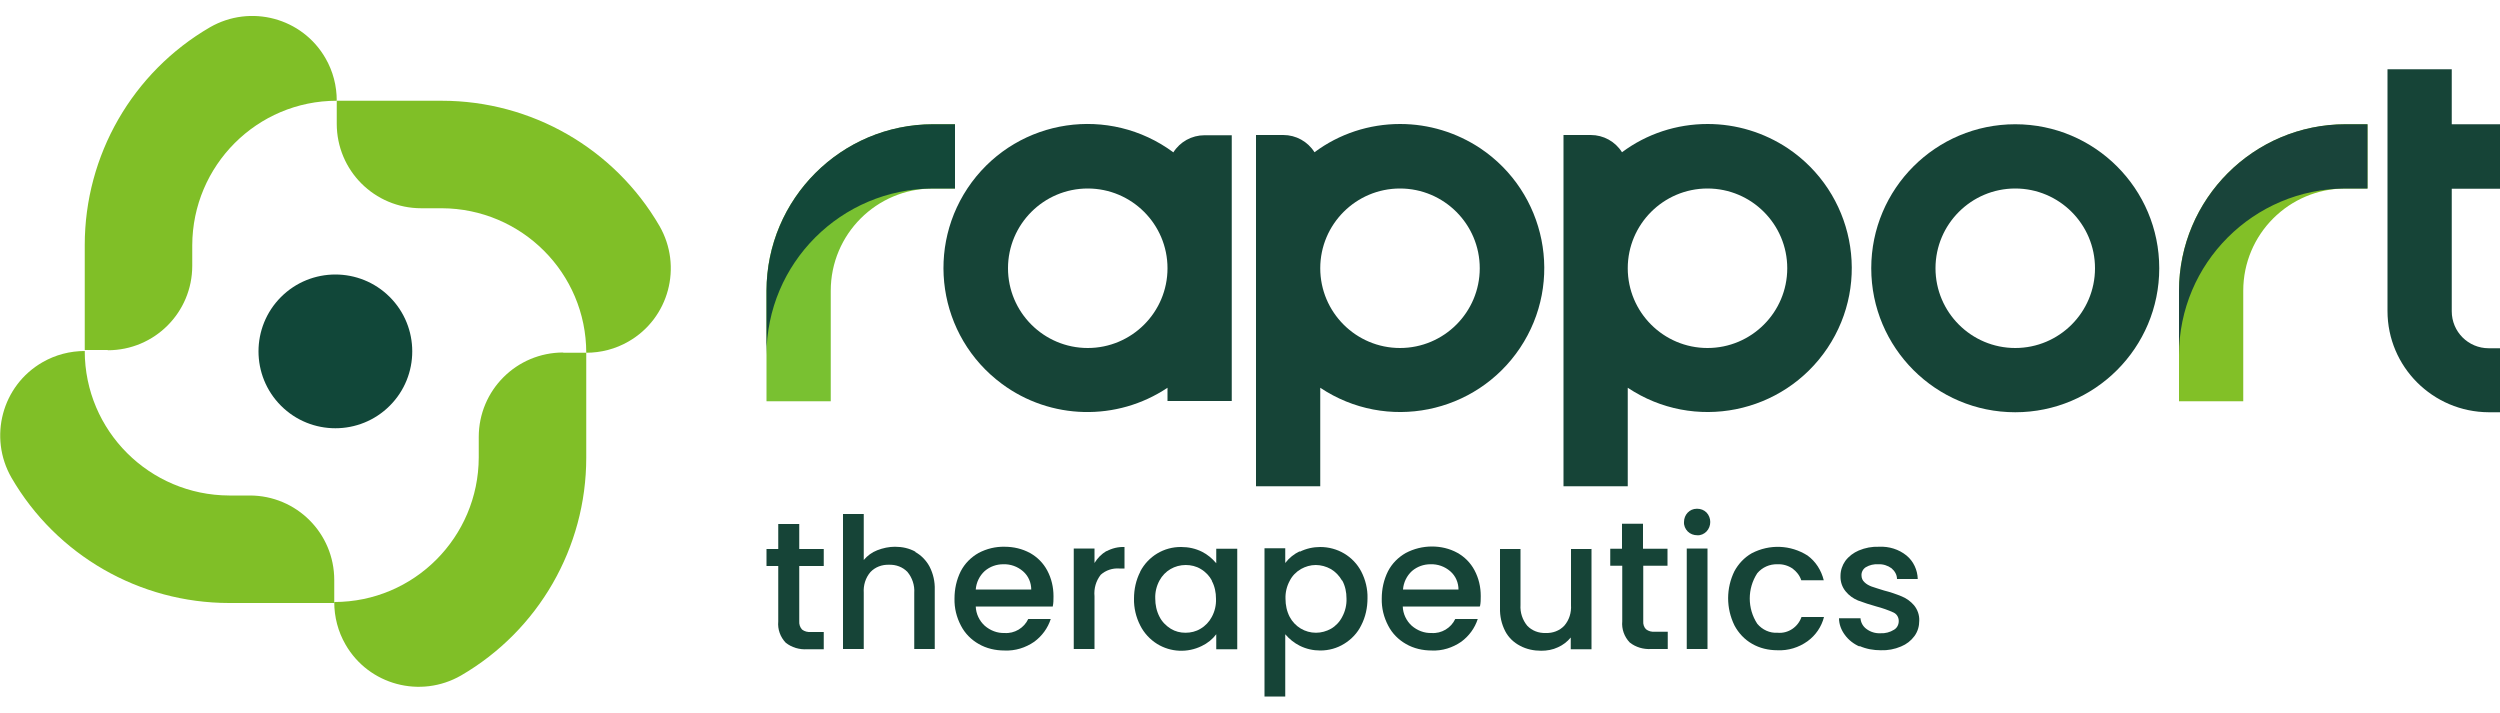 <?xml version="1.0" encoding="UTF-8"?>
<svg id="Group_8058" data-name="Group 8058" xmlns="http://www.w3.org/2000/svg" version="1.1" viewBox="0 0 1000 285.1">
  <defs>
    <style>
      .cls-1 {
        fill: #82c027;
      }

      .cls-1, .cls-2, .cls-3, .cls-4, .cls-5, .cls-6, .cls-7 {
        stroke-width: 0px;
      }

      .cls-2 {
        fill: #19443a;
      }

      .cls-3 {
        fill: #114739;
      }

      .cls-4 {
        fill: #134839;
      }

      .cls-5 {
        fill: #164437;
      }

      .cls-6 {
        fill: #80bf27;
      }

      .cls-7 {
        fill: #79c131;
      }
    </style>
  </defs>
  <path id="Path_20724" data-name="Path 20724" class="cls-5" d="M319.7,226.3v22.2c-.1,1.2.3,2.4,1.1,3.3,1,.8,2.3,1.1,3.6,1h5.1v6.9h-6.6c-3.1.2-6.2-.7-8.6-2.6-2.2-2.3-3.3-5.4-3-8.5v-22.2h-4.7v-6.8h4.7v-10h8.4v10h9.8v6.8h-9.8Z"/>
  <path id="Path_20725" data-name="Path 20725" class="cls-5" d="M366.1,220.8c2.4,1.3,4.4,3.4,5.7,5.8,1.5,2.9,2.2,6.1,2.1,9.3v23.7h-8.2v-22.5c.2-3-.8-6-2.7-8.3-1.9-2-4.6-3-7.4-2.9-2.8-.1-5.5.9-7.4,2.9-2,2.3-2.9,5.3-2.7,8.3v22.5h-8.3v-54h8.3v18.4c1.4-1.7,3.3-3.1,5.4-3.9,2.3-.9,4.7-1.4,7.1-1.4,2.9,0,5.7.6,8.2,2"/>
  <path id="Path_20726" data-name="Path 20726" class="cls-5" d="M421,242.6h-30.7c.1,2.9,1.4,5.7,3.6,7.7,2.2,1.9,5,3,7.9,2.9,4,.3,7.8-2,9.5-5.6h9c-1.2,3.7-3.5,6.8-6.6,9.1-3.5,2.4-7.6,3.7-11.9,3.5-3.6,0-7.2-.8-10.3-2.6-3-1.7-5.5-4.2-7.1-7.3-1.8-3.4-2.7-7.1-2.6-10.9,0-3.8.8-7.5,2.5-10.9,1.6-3.1,4.1-5.6,7.1-7.3,3.2-1.7,6.8-2.6,10.5-2.5,3.5,0,7,.8,10.1,2.5,2.9,1.6,5.3,4,6.9,7,1.7,3.2,2.5,6.7,2.5,10.3,0,1.4,0,2.7-.3,4.1M412.5,235.9c0-2.8-1.1-5.5-3.3-7.4-2.2-1.9-5-2.9-7.9-2.8-2.7,0-5.3.9-7.4,2.7-2.1,1.9-3.4,4.6-3.6,7.4h22.2Z"/>
  <path id="Path_20727" data-name="Path 20727" class="cls-5" d="M442.6,220.5c2.2-1.2,4.7-1.8,7.2-1.7v8.6h-2.1c-2.7-.2-5.4.7-7.4,2.5-1.9,2.4-2.8,5.5-2.5,8.6v21.1h-8.3v-40.2h8.3v5.8c1.2-2,2.8-3.6,4.8-4.8"/>
  <path id="Path_20728" data-name="Path 20728" class="cls-5" d="M456.1,228.6c3.2-6.1,9.5-9.9,16.4-9.8,2.9,0,5.7.6,8.3,1.9,2.2,1.1,4.1,2.7,5.7,4.6v-5.8h8.4v40.2h-8.4v-6c-1.5,2-3.5,3.6-5.8,4.7-5.7,2.8-12.4,2.5-17.8-.8-2.9-1.8-5.3-4.4-6.8-7.4-1.7-3.3-2.6-7.1-2.5-10.8,0-3.7.8-7.4,2.5-10.7M484.8,232.3c-1-1.9-2.6-3.6-4.5-4.7-1.8-1.1-3.9-1.6-6-1.6-4.4,0-8.4,2.3-10.5,6.2-1.2,2.2-1.8,4.7-1.7,7.2,0,2.5.5,5,1.7,7.3,1,2,2.6,3.6,4.5,4.8,1.8,1.1,3.8,1.6,5.9,1.6,2.1,0,4.2-.5,6-1.6,1.9-1.1,3.5-2.8,4.5-4.7,1.2-2.2,1.8-4.7,1.7-7.3,0-2.5-.5-5-1.7-7.2"/>
  <path id="Path_20729" data-name="Path 20729" class="cls-5" d="M519.9,220.7c2.6-1.3,5.4-1.9,8.2-1.9,6.9,0,13.2,3.7,16.4,9.8,1.7,3.3,2.6,7,2.5,10.7,0,3.8-.8,7.5-2.5,10.8-1.5,3.1-3.9,5.6-6.8,7.4-2.9,1.8-6.2,2.7-9.6,2.7-2.8,0-5.6-.6-8.2-1.9-2.2-1.1-4.2-2.7-5.8-4.6v24.9h-8.3v-59.3h8.3v5.9c1.5-2,3.5-3.6,5.8-4.7M536.8,232.2c-1.1-1.9-2.6-3.5-4.5-4.6-1.8-1-3.9-1.6-6-1.6-2.1,0-4.1.6-5.9,1.6-1.9,1.1-3.5,2.7-4.5,4.7-1.2,2.2-1.8,4.7-1.7,7.2,0,2.5.5,5,1.7,7.3,2.1,3.9,6.1,6.3,10.5,6.3,2.1,0,4.2-.6,6-1.6,1.9-1.1,3.5-2.8,4.5-4.8,1.2-2.2,1.8-4.8,1.7-7.3,0-2.5-.5-5-1.7-7.2"/>
  <path id="Path_20730" data-name="Path 20730" class="cls-5" d="M591.8,242.6h-30.7c.1,2.9,1.4,5.7,3.6,7.7,2.2,1.9,5,3,7.9,2.9,4,.3,7.8-2,9.5-5.6h9c-1.2,3.7-3.5,6.8-6.6,9.1-3.5,2.4-7.6,3.7-11.8,3.5-3.6,0-7.2-.8-10.3-2.6-3-1.7-5.5-4.2-7.1-7.3-1.8-3.4-2.7-7.1-2.6-10.9,0-3.8.8-7.5,2.5-10.9,1.6-3.1,4.1-5.6,7.1-7.3,3.2-1.7,6.8-2.6,10.5-2.6,3.5,0,7,.8,10.1,2.5,2.9,1.6,5.3,4,6.9,7,1.7,3.2,2.5,6.7,2.5,10.3,0,1.4,0,2.7-.3,4.1M583.4,235.9c0-2.8-1.1-5.5-3.3-7.4-2.2-1.9-5-2.9-7.9-2.8-2.7,0-5.3.9-7.4,2.7-2.1,1.9-3.4,4.6-3.6,7.4h22.2Z"/>
  <path id="Path_20731" data-name="Path 20731" class="cls-5" d="M636.6,219.5v40.2h-8.3v-4.7c-1.4,1.7-3.1,3-5.1,3.9-2.1,1-4.4,1.4-6.7,1.4-3,0-5.9-.6-8.5-2-2.5-1.3-4.6-3.3-5.9-5.8-1.5-2.9-2.2-6.1-2.1-9.3v-23.6h8.2v22.4c-.2,3,.8,6,2.7,8.3,1.9,2,4.6,3,7.4,2.9,2.8.1,5.5-.9,7.4-2.9,2-2.3,2.9-5.3,2.7-8.3v-22.4h8.3Z"/>
  <path id="Path_20732" data-name="Path 20732" class="cls-5" d="M657.3,226.3v22.2c-.1,1.2.3,2.4,1.1,3.2,1,.8,2.3,1.1,3.6,1h5.1v6.9h-6.6c-3.1.2-6.2-.7-8.6-2.6-2.2-2.3-3.3-5.4-3-8.5v-22.2h-4.8v-6.8h4.7v-10h8.4v10h9.8v6.8h-9.8Z"/>
  <path id="Path_20733" data-name="Path 20733" class="cls-5" d="M675.1,212.6c-1-1-1.6-2.4-1.5-3.8,0-2.9,2.2-5.3,5.1-5.3h.2c1.4,0,2.7.5,3.7,1.5,2,2.1,2,5.5,0,7.6-1,1-2.3,1.6-3.7,1.5-1.4,0-2.8-.5-3.8-1.5M683,259.6h-8.3v-40.2h8.3v40.2Z"/>
  <path id="Path_20734" data-name="Path 20734" class="cls-5" d="M693.7,228.6c1.6-3,4-5.6,7-7.3,7.1-3.7,15.5-3.4,22.3.9,3.3,2.4,5.5,5.9,6.5,9.9h-9c-.6-1.9-1.9-3.5-3.5-4.7-1.8-1.2-3.9-1.8-6-1.7-3.1-.1-6.1,1.2-8.1,3.6-4,6.1-4,14.1,0,20.2,2,2.4,5,3.8,8.1,3.6,4.3.4,8.2-2.3,9.6-6.3h9c-1,3.9-3.3,7.3-6.6,9.7-3.5,2.5-7.7,3.8-12,3.6-3.6,0-7.1-.8-10.2-2.6-3-1.7-5.4-4.3-7-7.3-3.4-6.9-3.4-14.9,0-21.8"/>
  <path id="Path_20735" data-name="Path 20735" class="cls-5" d="M743.8,258.6c-2.3-1-4.4-2.6-5.9-4.7-1.4-1.9-2.3-4.2-2.3-6.6h8.6c.1,1.7,1,3.3,2.4,4.3,1.6,1.2,3.6,1.8,5.6,1.7,1.9.1,3.8-.4,5.4-1.4,1.2-.7,1.9-2,1.9-3.5,0-1.5-.8-2.8-2.1-3.4-2.2-1-4.5-1.8-6.8-2.4-2.5-.7-5-1.5-7.4-2.4-1.9-.8-3.6-2-4.9-3.6-1.5-1.8-2.2-4-2.1-6.3,0-2.1.7-4.2,1.9-5.9,1.4-1.9,3.3-3.3,5.4-4.2,2.6-1.1,5.3-1.6,8.1-1.5,4-.2,7.9,1,11,3.5,2.8,2.3,4.4,5.8,4.5,9.4h-8.3c0-1.7-.9-3.2-2.2-4.3-1.5-1.1-3.4-1.7-5.3-1.6-1.8-.1-3.5.3-5,1.2-1.1.7-1.8,2-1.7,3.3,0,1,.4,2,1.2,2.7.8.8,1.8,1.3,2.8,1.7,1.1.4,2.8.9,5,1.6,2.4.6,4.8,1.4,7.2,2.4,1.9.8,3.5,2,4.8,3.5,1.4,1.7,2.2,3.9,2.1,6.2,0,2.2-.6,4.3-1.9,6.1-1.4,1.9-3.2,3.3-5.4,4.2-2.6,1.1-5.3,1.6-8.1,1.5-2.9,0-5.8-.5-8.5-1.7"/>
  <g id="Group_8060" data-name="Group 8060">
    <g id="Group_8059" data-name="Group 8059">
      <g id="Group_8058-2" data-name="Group 8058-2">
        <path id="Path_20736" data-name="Path 20736" class="cls-6" d="M234.5,141.1h0c0-31.9-25.9-57.7-57.8-57.8h-8.2c-18.7,0-33.8-15.1-33.8-33.8v-9.2h42c35.9,0,69.1,19.1,87.1,50.1,9.3,16.2,3.8,36.9-12.4,46.2-5.2,3-11,4.5-17,4.5"/>
        <path id="Path_20737" data-name="Path 20737" class="cls-6" d="M43.1,140h-9.2v-42c0-35.9,19.1-69.1,50.1-87.1,16.2-9.3,36.9-3.8,46.2,12.4,3,5.2,4.5,11,4.5,17-31.9,0-57.7,25.9-57.8,57.8v8.2c0,18.7-15.1,33.8-33.8,33.8h0Z"/>
        <path id="Path_20738" data-name="Path 20738" class="cls-6" d="M33.9,140.4h0c0,31.9,25.9,57.7,57.8,57.8h8.2c18.7,0,33.8,15.1,33.8,33.8v9.2h-42c-35.9,0-69.1-19.1-87.1-50.1-9.3-16.2-3.8-36.9,12.4-46.2,5.2-3,11-4.5,17-4.5"/>
        <path id="Path_20739" data-name="Path 20739" class="cls-6" d="M225.3,141.1h9.2v42c0,35.9-19.1,69.1-50.1,87.1-16.2,9.3-36.9,3.8-46.2-12.4-3-5.2-4.5-11-4.5-17,31.9,0,57.7-25.9,57.8-57.8v-8.2c0-18.7,15.1-33.8,33.8-33.8h0Z"/>
      </g>
    </g>
  </g>
  <path id="Path_20740" data-name="Path 20740" class="cls-3" d="M112.4,118.8c12-12,31.5-12,43.5,0,12,12,12,31.5,0,43.5-12,12-31.5,12-43.5,0h0c-12-12-12-31.5,0-43.5"/>
  <path id="Path_20741" data-name="Path 20741" class="cls-5" d="M469.3,60.9c-25.6-18.9-61.6-13.6-80.6,12-18.9,25.6-13.6,61.6,12,80.6,19.5,14.5,46.1,15.1,66.3,1.6v5.3h25.7V54.1h-10.9c-5.1,0-9.8,2.6-12.5,6.9M435.1,139.2c-17.6,0-31.9-14.3-31.9-31.9,0-17.6,14.3-31.9,31.9-31.9,17.6,0,31.9,14.3,31.9,31.9s-14.3,31.9-31.9,31.9h0"/>
  <path id="Path_20742" data-name="Path 20742" class="cls-5" d="M560,49.6c-12.3,0-24.3,3.9-34.2,11.3-2.7-4.3-7.4-6.9-12.5-6.9h-10.9v140.5h25.7v-39.4c26.5,17.7,62.2,10.5,79.9-15.9,17.7-26.5,10.5-62.2-15.9-79.9-9.5-6.3-20.6-9.7-32-9.7M560,139.2c-17.6,0-31.9-14.3-31.9-31.9s14.3-31.9,31.9-31.9c17.6,0,31.9,14.3,31.9,31.9h0c0,17.6-14.3,31.9-31.9,31.9"/>
  <path id="Path_20743" data-name="Path 20743" class="cls-5" d="M683,49.6c-12.3,0-24.3,3.9-34.2,11.3-2.7-4.3-7.4-6.9-12.5-6.9h-10.9v140.5h25.7v-39.4c26.5,17.7,62.2,10.5,79.9-15.9,17.7-26.5,10.5-62.2-15.9-79.9-9.5-6.3-20.6-9.7-32-9.7M683,139.2c-17.6,0-31.9-14.3-31.9-31.9s14.3-31.9,31.9-31.9c17.6,0,31.9,14.3,31.9,31.9h0c0,17.6-14.3,31.9-31.9,31.9"/>
  <g id="Group_8063" data-name="Group 8063">
    <g id="Group_8062" data-name="Group 8062">
      <g id="Group_8061" data-name="Group 8061">
        <path id="Path_20744" data-name="Path 20744" class="cls-7" d="M382,49.7v25.7h-8.8c-22.6,0-40.9,18.3-40.9,40.9v44.2h-25.7v-44.2c0-36.7,29.8-66.5,66.6-66.6h8.9Z"/>
      </g>
    </g>
  </g>
  <g id="Group_8066" data-name="Group 8066">
    <g id="Group_8065" data-name="Group 8065">
      <g id="Group_8064" data-name="Group 8064">
        <path id="Path_20745" data-name="Path 20745" class="cls-1" d="M947,49.7v25.7h-8.8c-22.6,0-40.9,18.3-40.9,40.9v44.2h-25.7v-44.2c0-36.7,29.8-66.5,66.6-66.6h8.9Z"/>
      </g>
    </g>
  </g>
  <path id="Path_20746" data-name="Path 20746" class="cls-5" d="M1000,75.4v-25.7h-19.3v-22h-25.7v96.7c0,22.3,18.1,40.4,40.5,40.5h4.5v-25.6h-4.5c-8.2,0-14.8-6.6-14.8-14.8v-49h19.3Z"/>
  <path id="Path_20747" data-name="Path 20747" class="cls-5" d="M806.1,49.7c-31.8,0-57.6,25.8-57.6,57.6s25.8,57.6,57.6,57.6,57.6-25.8,57.6-57.6h0c0-31.8-25.8-57.6-57.6-57.6M806.1,139.2c-17.6,0-31.9-14.3-31.9-31.9,0-17.6,14.3-31.9,31.9-31.9,17.6,0,31.9,14.3,31.9,31.9,0,17.6-14.3,31.9-31.9,31.9h0"/>
  <path id="Path_20748" data-name="Path 20748" class="cls-4" d="M382,49.7h-8.8c-36.7,0-66.5,29.8-66.6,66.6v25.7c0-36.7,29.8-66.5,66.6-66.6h8.8v-25.7Z"/>
  <path id="Path_20749" data-name="Path 20749" class="cls-2" d="M871.6,116.3v25.7c0-36.7,29.8-66.5,66.6-66.6h8.8v-25.7h-8.8c-36.7,0-66.5,29.8-66.6,66.6"/>
</svg>